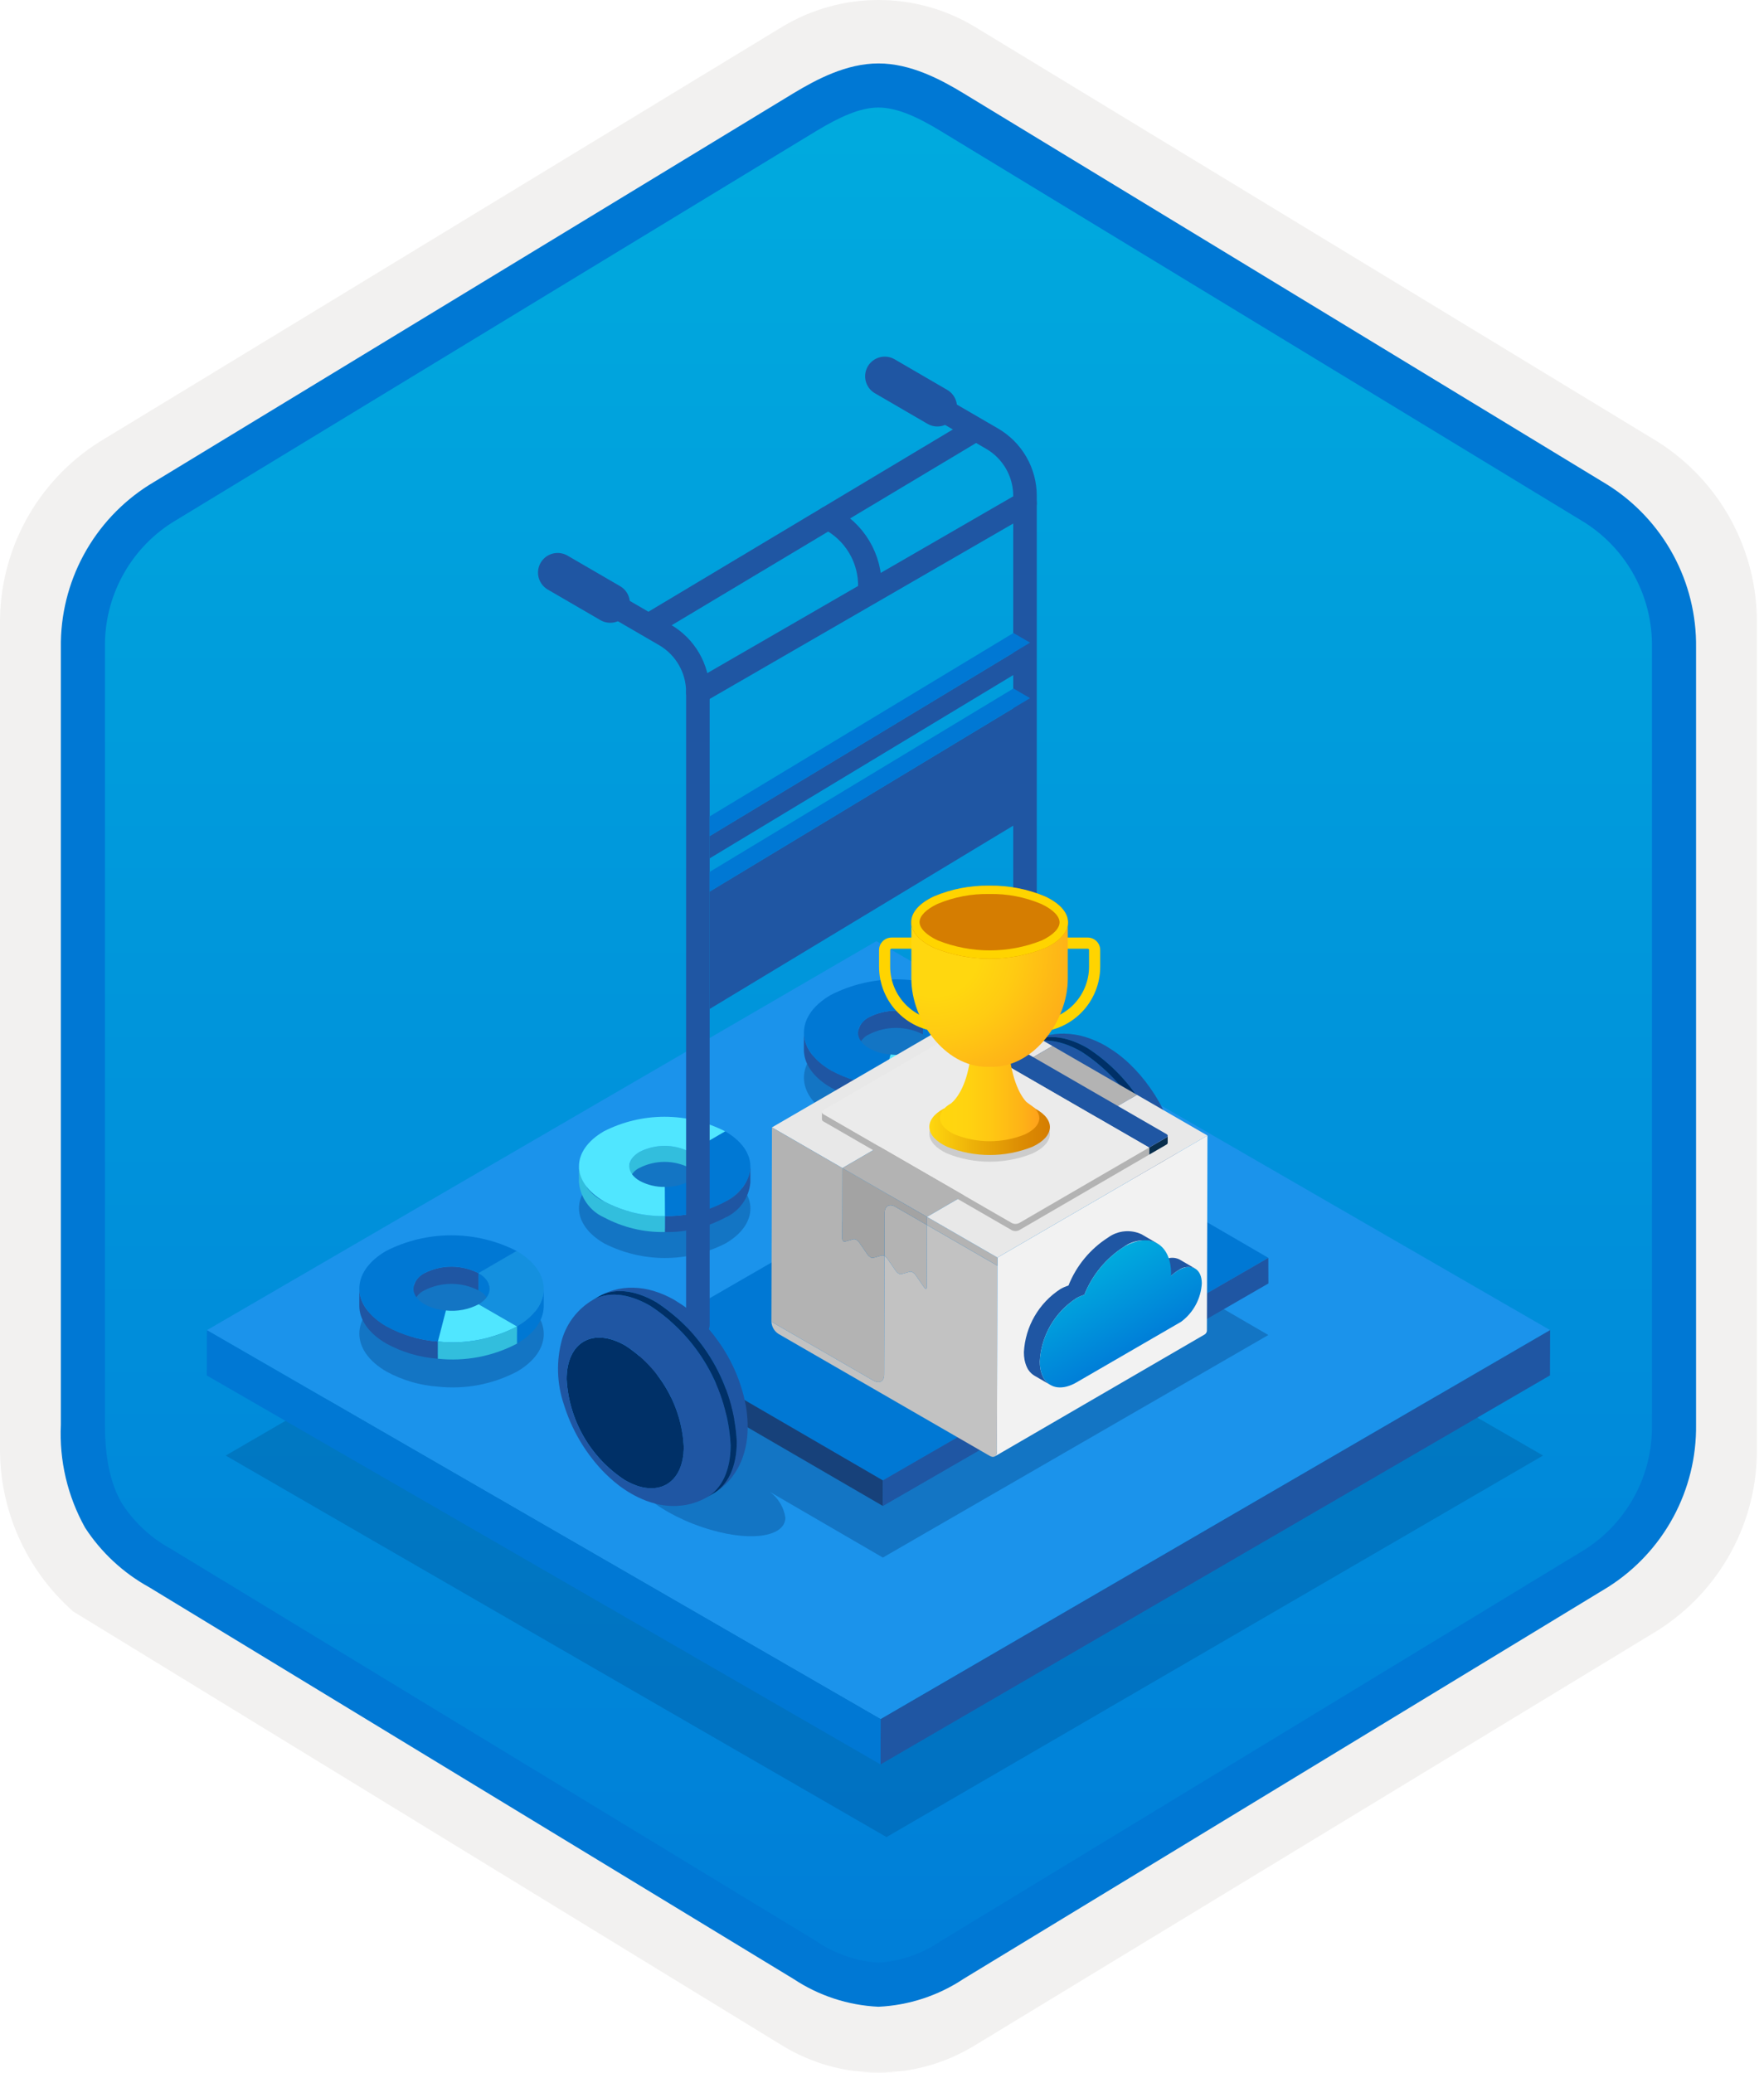 <svg width="160" height="188" viewBox="0 0 160 188" fill="none" xmlns="http://www.w3.org/2000/svg">
<g clip-path="url(#clip0)">
<path d="M79.678 188C82.759 187.994 85.78 187.141 88.408 185.534L150.384 147.874C153.165 146.11 155.449 143.665 157.019 140.771C158.589 137.876 159.394 134.628 159.356 131.336V56.621C159.392 53.328 158.587 50.081 157.017 47.187C155.447 44.293 153.163 41.848 150.384 40.083L88.408 2.423C85.775 0.838 82.759 0 79.686 0C76.612 0 73.596 0.838 70.963 2.423L8.988 40.098C6.205 41.86 3.918 44.305 2.345 47.199C0.772 50.093 -0.035 53.342 4.1431e-06 56.636V131.336C-0.019 134.119 0.556 136.874 1.686 139.418C2.816 141.962 4.474 144.236 6.552 146.089V146.115L70.963 185.549C73.588 187.149 76.603 187.996 79.678 188V188ZM80.326 6.952C82.278 6.952 84.755 8.165 86.465 9.209L147.222 46.403C150.974 48.688 153.09 55.284 153.09 60.035L152.458 131.336C152.458 136.087 149.259 140.355 145.506 142.64L85.11 179.021C81.676 181.109 78.885 181.109 75.451 179.021L14.243 142.549C10.49 140.265 7.472 136.072 7.472 131.336V57.688C7.504 55.323 8.113 53.001 9.246 50.925C10.379 48.848 12.001 47.079 13.972 45.771L74.548 9.209C76.258 8.165 78.374 6.952 80.326 6.952Z" fill="#F2F1F0"/>
<path fill-rule="evenodd" clip-rule="evenodd" d="M87.576 10.533C85.206 9.059 82.47 8.278 79.678 8.278C76.887 8.278 74.151 9.059 71.78 10.533L15.645 44.864C13.119 46.476 11.047 48.706 9.625 51.344C8.203 53.981 7.479 56.938 7.52 59.934V128.037C7.48 131.033 8.206 133.99 9.627 136.627C11.049 139.264 13.121 141.494 15.645 143.107L71.78 177.438C74.151 178.912 76.887 179.693 79.678 179.693C82.47 179.693 85.206 178.912 87.576 177.438L143.711 143.107C146.236 141.495 148.307 139.264 149.729 136.627C151.151 133.99 151.877 131.033 151.837 128.037V59.934C151.875 56.939 151.149 53.983 149.727 51.346C148.305 48.709 146.234 46.478 143.711 44.864L87.576 10.533Z" fill="url(#paint0_linear)"/>
<path fill-rule="evenodd" clip-rule="evenodd" d="M79.678 9.754C81.362 9.754 83.244 10.62 85.311 11.878L143.777 47.421C145.668 48.634 147.218 50.311 148.278 52.292C149.339 54.273 149.875 56.492 149.837 58.739V129.218C149.875 131.464 149.339 133.684 148.278 135.665C147.218 137.645 145.668 139.322 143.777 140.536L85.312 176.078L85.311 176.079C83.641 177.218 81.696 177.889 79.678 178.022C77.661 177.889 75.716 177.218 74.046 176.079L74.045 176.078L15.582 140.538L15.58 140.537C13.792 139.573 12.267 138.186 11.138 136.497C10.161 134.894 9.52 132.679 9.52 129.218V58.739C9.482 56.492 10.018 54.273 11.079 52.292C12.139 50.311 13.688 48.634 15.58 47.421L74.037 11.884L74.041 11.881C76.124 10.628 77.985 9.754 79.678 9.754ZM87.391 8.461L145.855 44.003C148.333 45.573 150.368 47.752 151.765 50.331C153.162 52.911 153.876 55.806 153.837 58.739V129.218C153.876 132.151 153.162 135.046 151.765 137.626C150.368 140.206 148.333 142.384 145.855 143.955L87.39 179.496C85.096 181.021 82.43 181.894 79.678 182.022C76.926 181.894 74.261 181.021 71.967 179.496H71.966L13.502 143.954L13.499 143.953C11.164 142.66 9.181 140.815 7.723 138.579C6.128 135.725 5.365 132.482 5.52 129.218V58.739C5.481 55.806 6.194 52.911 7.592 50.331C8.989 47.751 11.024 45.572 13.502 44.002L71.967 8.461L71.975 8.456C74.066 7.198 76.773 5.754 79.678 5.754C82.564 5.754 85.282 7.177 87.391 8.461V8.461Z" fill="#0078D4"/>
<path opacity="0.2" d="M139.96 132.026L80.41 166.633L20.471 132.027L80.021 97.42L139.96 132.026Z" fill="#003067"/>
<path d="M140.601 120.649L79.878 155.937L18.767 120.654L79.489 85.366L140.601 120.649Z" fill="#1B93EB"/>
<path d="M140.601 120.649L140.589 124.755L79.867 160.043L79.878 155.937L140.601 120.649Z" fill="#1F56A3"/>
<path d="M79.878 155.937L79.867 160.043L18.755 124.76L18.767 120.654L79.878 155.937Z" fill="#0078D4"/>
<path opacity="0.3" d="M65.768 106.42C64.065 105.553 62.182 105.101 60.271 105.101C58.36 105.101 56.477 105.553 54.774 106.42C51.748 108.179 51.764 111.029 54.81 112.788C56.513 113.655 58.396 114.107 60.307 114.107C62.218 114.107 64.101 113.655 65.804 112.788C68.83 111.029 68.814 108.179 65.768 106.42ZM62.567 110.919C61.864 111.278 61.086 111.465 60.296 111.465C59.507 111.465 58.729 111.278 58.026 110.919C56.767 110.192 56.758 109.015 58.009 108.288C58.713 107.929 59.492 107.742 60.282 107.742C61.071 107.742 61.85 107.929 62.554 108.288C63.813 109.015 63.818 110.192 62.567 110.919V110.919Z" fill="#003067"/>
<path d="M65.768 102.615L65.764 104.066L62.55 105.934L62.554 104.483L65.768 102.615Z" fill="#50E6FF"/>
<path d="M57.072 107.239L57.076 105.788C57.102 105.507 57.202 105.239 57.366 105.009C57.53 104.78 57.752 104.598 58.009 104.483C58.713 104.124 59.492 103.937 60.282 103.937C61.071 103.937 61.85 104.124 62.554 104.483L62.55 105.934C61.846 105.575 61.067 105.388 60.277 105.388C59.487 105.388 58.709 105.575 58.005 105.934C57.748 106.049 57.526 106.231 57.362 106.46C57.198 106.69 57.098 106.958 57.072 107.239V107.239Z" fill="#32BEDD"/>
<path d="M63.502 105.806L63.498 107.257C63.472 106.972 63.37 106.699 63.204 106.466C63.037 106.234 62.812 106.05 62.55 105.934L62.554 104.482C62.816 104.599 63.041 104.783 63.208 105.015C63.375 105.248 63.476 105.521 63.502 105.806Z" fill="#1F56A3"/>
<path d="M68.063 105.821L68.059 107.272C67.995 107.952 67.753 108.603 67.356 109.158C66.959 109.714 66.422 110.154 65.799 110.434C64.112 111.337 62.221 111.791 60.308 111.753L60.312 110.302C62.225 110.34 64.116 109.886 65.804 108.983C66.426 108.703 66.963 108.262 67.36 107.707C67.757 107.152 67.999 106.501 68.063 105.821Z" fill="#1F56A3"/>
<path d="M65.768 102.615C68.814 104.373 68.83 107.224 65.804 108.983C64.116 109.885 62.225 110.34 60.312 110.302L60.299 107.66C61.089 107.675 61.87 107.487 62.567 107.114C63.818 106.387 63.813 105.209 62.554 104.482L65.768 102.615Z" fill="#0078D4"/>
<path d="M60.312 110.302L60.308 111.753L60.295 109.111L60.299 107.66L60.312 110.302Z" fill="#0078D4"/>
<path d="M52.511 107.228L52.515 105.777C52.577 106.467 52.822 107.129 53.226 107.692C53.63 108.256 54.176 108.702 54.81 108.983C56.501 109.885 58.395 110.339 60.312 110.302L60.308 111.753C58.391 111.79 56.497 111.336 54.806 110.434C54.172 110.153 53.625 109.707 53.222 109.143C52.818 108.58 52.573 107.918 52.511 107.228V107.228Z" fill="#32BEDD"/>
<path d="M65.768 102.615L62.554 104.483C61.85 104.124 61.072 103.937 60.282 103.937C59.492 103.937 58.713 104.124 58.009 104.483C56.758 105.21 56.767 106.387 58.026 107.114C58.725 107.486 59.508 107.674 60.299 107.66L60.312 110.302C58.395 110.339 56.502 109.885 54.81 108.983C51.764 107.224 51.748 104.374 54.774 102.615C56.477 101.748 58.36 101.296 60.271 101.296C62.182 101.296 64.065 101.748 65.768 102.615V102.615Z" fill="#50E6FF"/>
<path d="M95.851 99.009C97.394 100.012 98.678 101.366 99.599 102.96C100.519 104.554 101.049 106.343 101.146 108.181C101.138 111.552 98.749 112.914 95.816 111.219C94.273 110.215 92.989 108.862 92.069 107.268C91.148 105.674 90.618 103.885 90.52 102.047C90.528 98.677 92.922 97.317 95.851 99.009Z" fill="#003067"/>
<path d="M106.742 104.285C106.333 102.254 105.5 100.333 104.298 98.646C103.759 97.875 103.146 97.159 102.466 96.509C102.119 96.177 101.752 95.866 101.368 95.577C101.062 95.346 100.628 95.074 100.302 94.872C99.707 94.526 99.074 94.251 98.415 94.05C97.815 93.871 97.193 93.772 96.567 93.757C95.968 93.739 95.37 93.814 94.794 93.98C94.317 94.115 93.858 94.309 93.428 94.557C94.762 93.782 96.609 93.891 98.645 95.067C100.776 96.451 102.549 98.32 103.819 100.52C105.09 102.721 105.822 105.19 105.955 107.728C105.949 110.04 105.133 111.667 103.816 112.432C104.431 112.076 104.975 111.611 105.422 111.059C105.842 110.539 106.179 109.957 106.421 109.333C106.709 108.576 106.879 107.78 106.925 106.971C106.976 106.072 106.914 105.169 106.742 104.285V104.285Z" fill="#1F56A3"/>
<path d="M98.088 95.391C96.051 94.215 94.204 94.106 92.87 94.881C91.54 95.676 90.555 96.94 90.109 98.424C89.565 100.37 89.621 102.435 90.27 104.348C90.952 106.561 92.126 108.59 93.704 110.284C94.175 110.781 94.684 111.242 95.224 111.663C95.593 111.947 95.981 112.206 96.384 112.439C96.821 112.689 97.276 112.906 97.746 113.086C98.061 113.202 98.382 113.299 98.708 113.377C99.492 113.565 100.304 113.606 101.103 113.498C101.431 113.452 101.755 113.379 102.071 113.28C102.485 113.15 102.883 112.974 103.259 112.756C104.575 111.991 105.391 110.364 105.398 108.052C105.264 105.515 104.532 103.045 103.262 100.844C101.991 98.644 100.219 96.775 98.088 95.391ZM95.816 111.219C94.273 110.215 92.989 108.861 92.069 107.267C91.149 105.674 90.618 103.885 90.52 102.047C90.529 98.677 92.922 97.316 95.851 99.009C97.394 100.012 98.678 101.366 99.599 102.96C100.519 104.554 101.049 106.343 101.146 108.181C101.138 111.552 98.749 112.914 95.816 111.219Z" fill="#1F56A3"/>
<path d="M98.645 95.067C96.609 93.891 94.761 93.782 93.427 94.557L92.87 94.881C94.204 94.106 96.051 94.215 98.088 95.391C100.219 96.775 101.991 98.644 103.262 100.844C104.532 103.045 105.264 105.514 105.398 108.052C105.391 110.364 104.575 111.991 103.259 112.756L103.816 112.432C105.133 111.667 105.949 110.04 105.955 107.728C105.822 105.19 105.09 102.721 103.819 100.52C102.549 98.32 100.776 96.451 98.645 95.067V95.067Z" fill="#003067"/>
<path opacity="0.3" d="M115.042 121.094L92.949 108.255L57.986 128.441L65.177 132.619C61.538 131.264 57.858 131.214 57.221 132.827C56.499 134.654 60.003 137.473 64.483 138.767C68.39 139.896 71.221 139.292 71.236 137.664C71.099 136.733 70.599 135.895 69.845 135.332L80.079 141.28L115.042 121.094Z" fill="#003067"/>
<path d="M57.986 121.441L80.079 134.28L115.042 114.094L92.949 101.255L57.986 121.441Z" fill="#0078D4"/>
<path d="M57.986 121.441L57.993 123.763L80.085 136.602L80.079 134.28L57.986 121.441Z" fill="#17417A"/>
<path d="M80.079 134.28L80.085 136.602L115.048 116.416L115.042 114.094L80.079 134.28Z" fill="#1F56A3"/>
<path d="M50.58 51.937L60.315 57.594C61.223 58.121 61.977 58.878 62.501 59.789C63.025 60.699 63.3 61.731 63.3 62.781V120.156" stroke="#1F56A3" stroke-width="2.136" stroke-miterlimit="10" stroke-linecap="round"/>
<path d="M55.351 54.709L50.58 51.937" stroke="#1F56A3" stroke-width="3.561" stroke-miterlimit="10" stroke-linecap="round"/>
<path d="M85.02 36.903L80.25 34.13" stroke="#1F56A3" stroke-width="3.561" stroke-miterlimit="10" stroke-linecap="round"/>
<path d="M80.25 34.13L89.985 39.788C90.893 40.315 91.647 41.072 92.171 41.983C92.695 42.893 92.97 43.925 92.97 44.975V102.629" stroke="#1F56A3" stroke-width="2.136" stroke-miterlimit="10" stroke-linecap="round"/>
<path d="M56.725 122.054C58.268 123.057 59.553 124.411 60.473 126.005C61.393 127.599 61.924 129.388 62.02 131.226C62.012 134.597 59.623 135.958 56.69 134.264C55.147 133.26 53.863 131.906 52.943 130.312C52.023 128.718 51.492 126.929 51.395 125.091C51.403 121.721 53.796 120.361 56.725 122.054Z" fill="#003067"/>
<path d="M67.616 127.329C67.207 125.299 66.375 123.377 65.172 121.691C64.633 120.92 64.02 120.204 63.341 119.553C62.993 119.221 62.626 118.91 62.242 118.622C61.936 118.391 61.502 118.119 61.176 117.917C60.581 117.571 59.948 117.295 59.289 117.095C58.689 116.915 58.068 116.817 57.441 116.802C56.842 116.784 56.244 116.859 55.668 117.024C55.191 117.16 54.732 117.354 54.302 117.602C55.636 116.826 57.483 116.936 59.52 118.112C61.65 119.496 63.423 121.364 64.694 123.565C65.964 125.765 66.696 128.235 66.829 130.772C66.823 133.085 66.007 134.712 64.69 135.477C65.305 135.121 65.849 134.656 66.296 134.104C66.716 133.584 67.053 133.001 67.295 132.378C67.584 131.621 67.754 130.824 67.799 130.016C67.85 129.116 67.788 128.214 67.616 127.329V127.329Z" fill="#1F56A3"/>
<path d="M58.962 118.436C56.925 117.26 55.078 117.15 53.744 117.926C52.414 118.721 51.429 119.985 50.983 121.469C50.439 123.415 50.496 125.48 51.145 127.393C51.827 129.605 53 131.634 54.578 133.328C55.05 133.826 55.558 134.287 56.099 134.708C56.468 134.992 56.855 135.251 57.258 135.484C57.695 135.734 58.15 135.95 58.62 136.131C58.935 136.246 59.256 136.344 59.582 136.422C60.366 136.61 61.178 136.651 61.977 136.542C62.305 136.496 62.629 136.423 62.945 136.325C63.359 136.195 63.758 136.019 64.133 135.801C65.449 135.036 66.265 133.409 66.272 131.097C66.138 128.559 65.406 126.089 64.136 123.889C62.866 121.689 61.093 119.82 58.962 118.436ZM56.69 134.264C55.147 133.26 53.863 131.906 52.943 130.312C52.023 128.718 51.492 126.929 51.395 125.091C51.403 121.721 53.796 120.361 56.725 122.054C58.268 123.057 59.553 124.411 60.473 126.005C61.393 127.599 61.924 129.388 62.02 131.226C62.012 134.597 59.623 135.958 56.69 134.264Z" fill="#1F56A3"/>
<path d="M59.52 118.112C57.483 116.936 55.636 116.826 54.302 117.602L53.744 117.926C55.078 117.15 56.925 117.26 58.962 118.436C61.093 119.82 62.866 121.689 64.136 123.889C65.406 126.089 66.138 128.559 66.272 131.097C66.265 133.409 65.449 135.036 64.133 135.801L64.69 135.477C66.007 134.712 66.823 133.085 66.829 130.772C66.696 128.235 65.964 125.765 64.694 123.565C63.423 121.365 61.65 119.496 59.52 118.112V118.112Z" fill="#003067"/>
<path d="M64.369 80.87V91.517L93.44 73.964L93.427 63.324L64.369 80.87Z" fill="#1F56A3"/>
<path d="M93.427 63.324L91.922 62.449L64.369 79.086V80.87L93.427 63.324Z" fill="#0078D4"/>
<path d="M64.369 75.837V77.858L93.44 60.305L93.427 58.291L64.369 75.837Z" fill="#1F56A3"/>
<path d="M93.427 58.291L91.922 57.416L64.369 74.053V75.837L93.427 58.291Z" fill="#0078D4"/>
<path d="M58.944 56.654L88.136 39.176" stroke="#1F56A3" stroke-width="2.136" stroke-miterlimit="10" stroke-linecap="round"/>
<path d="M63.3 62.782L92.97 45.636" stroke="#1F56A3" stroke-width="2.136" stroke-miterlimit="10" stroke-linecap="round"/>
<path opacity="0.3" d="M87.177 94.345C85.346 93.412 83.319 92.925 81.263 92.925C79.208 92.925 77.181 93.412 75.35 94.345C72.094 96.237 72.111 99.304 75.388 101.196C76.826 101.979 78.414 102.444 80.047 102.56C82.519 102.824 85.014 102.35 87.216 101.196C90.472 99.304 90.455 96.237 87.177 94.345ZM80.772 99.747C80.097 99.7 79.441 99.509 78.846 99.186C77.491 98.404 77.484 97.136 78.83 96.354C79.587 95.969 80.424 95.768 81.274 95.769C82.123 95.769 82.96 95.97 83.717 96.355C85.072 97.138 85.077 98.404 83.733 99.185C82.824 99.662 81.793 99.857 80.772 99.747V99.747Z" fill="#003067"/>
<path d="M87.177 90.25L87.173 91.811L83.713 93.822L83.717 92.261L87.177 90.25Z" fill="#0078D4"/>
<path d="M84.737 93.685L84.733 95.246C84.705 94.939 84.596 94.646 84.417 94.395C84.237 94.145 83.995 93.947 83.713 93.822L83.717 92.26C83.999 92.385 84.242 92.584 84.421 92.834C84.601 93.084 84.71 93.378 84.737 93.685Z" fill="#0078D4"/>
<path d="M77.82 95.227L77.825 93.666C77.853 93.363 77.961 93.074 78.138 92.827C78.314 92.58 78.553 92.384 78.83 92.259C79.587 91.874 80.424 91.674 81.274 91.674C82.123 91.674 82.96 91.875 83.717 92.261L83.713 93.822C82.956 93.436 82.119 93.235 81.269 93.235C80.42 93.235 79.582 93.436 78.825 93.821C78.549 93.945 78.31 94.141 78.133 94.388C77.957 94.635 77.849 94.925 77.82 95.227V95.227Z" fill="#1F56A3"/>
<path d="M89.647 93.699L89.642 95.26C89.639 96.492 88.829 97.722 87.212 98.662L87.216 97.101C88.834 96.161 89.643 94.931 89.647 93.699Z" fill="#0078D4"/>
<path d="M87.177 90.25C90.455 92.142 90.472 95.209 87.216 97.101L83.733 95.09C85.077 94.309 85.072 93.043 83.717 92.26L87.177 90.25Z" fill="#1490DF"/>
<path d="M87.216 97.101L87.212 98.662L83.729 96.652L83.733 95.09L87.216 97.101Z" fill="#1490DF"/>
<path d="M72.914 95.213L72.919 93.652C72.915 94.899 73.739 96.149 75.388 97.101C76.826 97.884 78.414 98.349 80.047 98.465L80.043 100.026C78.41 99.91 76.821 99.445 75.384 98.662C73.734 97.71 72.911 96.461 72.914 95.213Z" fill="#1F56A3"/>
<path d="M87.177 90.25L83.717 92.261C82.96 91.875 82.123 91.674 81.274 91.674C80.424 91.674 79.587 91.874 78.83 92.259C77.484 93.041 77.491 94.309 78.846 95.092C79.441 95.414 80.097 95.605 80.772 95.652L80.047 98.465C78.414 98.349 76.826 97.884 75.388 97.101C72.111 95.209 72.094 92.142 75.35 90.25C77.181 89.317 79.208 88.831 81.263 88.831C83.319 88.831 85.346 89.317 87.177 90.25Z" fill="#0078D4"/>
<path d="M80.772 95.652L80.768 97.214L80.043 100.026L80.047 98.465L80.772 95.652Z" fill="#0078D4"/>
<path d="M83.733 95.09L87.216 97.101C85.014 98.255 82.519 98.73 80.047 98.465L80.772 95.652C81.793 95.762 82.824 95.567 83.733 95.09V95.09Z" fill="#50E6FF"/>
<path d="M87.216 97.101L87.212 98.662C85.009 99.816 82.514 100.291 80.043 100.026L80.047 98.465C82.519 98.73 85.014 98.255 87.216 97.101Z" fill="#32BEDD"/>
<path d="M70.019 102.26L89.068 91.19L95.458 94.879L76.409 105.95L70.019 102.26Z" fill="#E8E8E8"/>
<path d="M80.199 124.689C80.197 125.3 79.765 125.544 79.235 125.238L69.969 119.888L70.019 102.26L76.409 105.95L76.391 112.321C76.386 112.375 76.395 112.429 76.417 112.478C76.439 112.527 76.473 112.57 76.517 112.602C76.536 112.613 76.558 112.62 76.58 112.623C76.603 112.626 76.625 112.624 76.647 112.618L77.417 112.4C77.506 112.385 77.598 112.405 77.673 112.456C77.774 112.517 77.862 112.598 77.929 112.696L78.692 113.798C78.759 113.895 78.846 113.975 78.947 114.035C79.022 114.087 79.114 114.107 79.204 114.094L79.973 113.876C80.063 113.861 80.155 113.881 80.23 113.932L80.199 124.689Z" fill="#B3B3B3"/>
<path d="M84.078 111.115L84.062 116.75C84.061 116.883 84.01 116.928 83.935 116.885C83.883 116.849 83.839 116.804 83.805 116.751L83.042 115.648C82.975 115.551 82.888 115.469 82.786 115.408C82.712 115.357 82.62 115.337 82.53 115.352L81.76 115.57C81.671 115.584 81.579 115.563 81.504 115.511C81.403 115.451 81.316 115.371 81.249 115.274L80.485 114.172C80.441 114.109 80.389 114.053 80.331 114.003C80.299 113.976 80.265 113.952 80.23 113.931L80.241 110.002C80.243 109.394 80.672 109.149 81.202 109.454L84.078 111.115Z" fill="#B3B3B3"/>
<path d="M76.409 105.95L95.458 94.879L103.129 99.308L84.08 110.378L76.409 105.95Z" fill="#B3B3B3"/>
<path d="M84.08 110.378L84.078 111.115L81.202 109.454C80.672 109.149 80.243 109.394 80.241 110.002L80.23 113.931C80.265 113.952 80.299 113.976 80.331 114.003C80.299 113.977 80.265 113.953 80.23 113.932C80.155 113.881 80.063 113.861 79.973 113.876L79.204 114.094C79.114 114.107 79.022 114.086 78.947 114.035C78.846 113.975 78.759 113.894 78.692 113.798L77.928 112.696C77.862 112.598 77.774 112.517 77.673 112.456C77.598 112.405 77.506 112.385 77.417 112.4L76.647 112.618C76.625 112.624 76.602 112.626 76.58 112.623C76.558 112.62 76.536 112.613 76.516 112.602C76.473 112.57 76.439 112.527 76.417 112.478C76.395 112.429 76.386 112.375 76.391 112.321L76.409 105.949L84.08 110.378Z" fill="#A3A3A3"/>
<path d="M90.468 114.805L90.42 131.696C90.419 132.099 90.131 132.263 89.78 132.061L70.605 120.99C70.42 120.869 70.266 120.706 70.155 120.515C70.045 120.323 69.981 120.109 69.969 119.888L79.235 125.238C79.765 125.543 80.197 125.3 80.199 124.689L80.23 113.932C80.265 113.953 80.299 113.977 80.331 114.003C80.389 114.053 80.441 114.109 80.485 114.172L81.249 115.274C81.316 115.371 81.403 115.452 81.504 115.511C81.579 115.563 81.671 115.584 81.76 115.57L82.53 115.352C82.62 115.337 82.712 115.357 82.787 115.408C82.888 115.469 82.975 115.551 83.042 115.648L83.805 116.751C83.839 116.804 83.883 116.85 83.935 116.885C84.01 116.928 84.061 116.883 84.062 116.75L84.078 111.115L90.468 114.805Z" fill="#C2C2C2"/>
<path d="M109.52 102.998L90.47 114.068L90.468 114.805L90.42 131.696C90.428 131.774 90.415 131.853 90.382 131.925C90.349 131.997 90.298 132.059 90.234 132.104L109.283 121.034C109.347 120.988 109.398 120.927 109.431 120.855C109.464 120.783 109.477 120.704 109.47 120.625L109.517 103.735L109.517 103.735L109.517 103.735L109.52 102.998Z" fill="#F2F2F2"/>
<path d="M84.08 110.378L90.47 114.068L90.468 114.805L84.078 111.115L84.08 110.378Z" fill="#B3B3B3"/>
<path d="M84.08 110.378L103.129 99.308L109.52 102.998L90.47 114.068L84.08 110.378Z" fill="#E8E8E8"/>
<path d="M89.167 93.853C89.414 93.996 89.422 94.229 89.173 94.374C89.033 94.445 88.879 94.481 88.723 94.481C88.567 94.481 88.413 94.444 88.274 94.373C88.02 94.226 88.016 93.999 88.266 93.853C88.406 93.782 88.56 93.745 88.717 93.745C88.873 93.745 89.028 93.782 89.167 93.853V93.853Z" fill="#32B0E7"/>
<path d="M105.809 103.169L104.227 104.089L104.225 104.737L105.807 103.818C105.836 103.805 105.862 103.784 105.881 103.758C105.9 103.732 105.911 103.701 105.914 103.669L105.916 103.021C105.913 103.053 105.901 103.083 105.883 103.11C105.864 103.136 105.838 103.156 105.809 103.169Z" fill="#092E4C"/>
<path d="M105.807 102.87C105.952 102.954 105.953 103.086 105.809 103.169L104.227 104.089L86.471 93.838L87.939 92.984L88.053 92.918C88.133 92.877 88.222 92.856 88.311 92.856C88.401 92.856 88.49 92.877 88.57 92.918L105.807 102.87ZM88.274 94.373C88.413 94.444 88.567 94.481 88.723 94.481C88.879 94.481 89.033 94.445 89.173 94.374C89.422 94.229 89.413 93.996 89.167 93.854C89.028 93.782 88.873 93.745 88.716 93.745C88.56 93.745 88.406 93.782 88.266 93.854C88.016 93.999 88.02 94.226 88.274 94.373" fill="#1F56A3"/>
<path d="M87.94 92.984L86.471 93.837L104.227 104.089L92.448 110.934C92.343 110.987 92.228 111.015 92.11 111.015C91.993 111.016 91.877 110.988 91.772 110.935L74.692 101.074C74.651 101.06 74.616 101.033 74.591 100.998C74.566 100.963 74.553 100.921 74.553 100.878C74.553 100.835 74.566 100.793 74.591 100.758C74.616 100.723 74.652 100.696 74.692 100.682L87.94 92.984Z" fill="#EBEBEB"/>
<path d="M92.448 110.934C92.343 110.987 92.228 111.015 92.11 111.015C91.993 111.016 91.877 110.988 91.772 110.935L74.692 101.074C74.653 101.057 74.62 101.03 74.596 100.995C74.571 100.961 74.556 100.92 74.553 100.878L74.551 101.527C74.554 101.569 74.569 101.609 74.594 101.644C74.618 101.678 74.652 101.705 74.69 101.723L91.77 111.584C91.875 111.637 91.991 111.664 92.109 111.664C92.226 111.664 92.342 111.636 92.446 111.582L104.225 104.737L104.227 104.089L92.448 110.934Z" fill="#B3B3B3"/>
<path opacity="0.15" d="M93.899 101.17C93.96 101.237 93.924 101.201 93.887 101.158C93.454 100.682 90.312 100.548 89.897 99.224L89.135 99.2C88.732 100.432 85.499 101.286 85.614 101.158C83.76 102.159 83.857 103.678 85.907 104.629C88.39 105.624 91.16 105.624 93.643 104.629C95.674 103.684 95.754 102.171 93.899 101.17Z" fill="#1F1D20"/>
<path d="M98.658 86.053C98.69 86.053 98.721 86.066 98.744 86.089C98.767 86.112 98.779 86.143 98.78 86.175V87.682C98.778 88.987 98.258 90.237 97.335 91.159C96.412 92.081 95.161 92.599 93.856 92.599H85.663C84.359 92.598 83.108 92.08 82.185 91.158C81.263 90.236 80.743 88.986 80.74 87.682V86.175C80.74 86.143 80.753 86.112 80.776 86.089C80.799 86.066 80.83 86.053 80.862 86.053L98.658 86.053ZM98.658 85.04H80.868C80.567 85.041 80.279 85.16 80.066 85.373C79.854 85.586 79.734 85.874 79.733 86.175V87.682C79.733 88.461 79.886 89.232 80.184 89.951C80.482 90.671 80.919 91.325 81.47 91.875C82.02 92.426 82.674 92.863 83.394 93.161C84.113 93.459 84.884 93.612 85.663 93.612H93.862C94.641 93.612 95.412 93.459 96.132 93.161C96.852 92.863 97.505 92.426 98.056 91.875C98.607 91.325 99.043 90.671 99.341 89.951C99.639 89.232 99.793 88.461 99.792 87.682V86.175C99.792 85.874 99.672 85.586 99.46 85.373C99.247 85.16 98.958 85.041 98.658 85.04V85.04Z" fill="#FFD400"/>
<path d="M93.899 100.56C93.96 100.627 93.924 100.591 93.887 100.548C93.454 100.072 90.312 99.938 89.897 98.614L89.135 98.59C88.732 99.822 85.499 100.676 85.614 100.548C83.76 101.549 83.857 103.068 85.907 104.019C88.39 105.014 91.16 105.014 93.643 104.019C95.674 103.074 95.754 101.561 93.899 100.56Z" fill="url(#paint1_linear)"/>
<path d="M93.088 99.944C92.459 99.261 91.66 97.748 91.416 94.435C91.398 94.149 91.367 93.539 91.367 93.539H88.152C88.152 93.539 88.146 94.216 88.134 94.533C88 97.644 87.152 99.163 86.481 99.883C86.417 99.95 86.35 100.013 86.279 100.072C84.815 100.896 84.919 102.122 86.584 102.897C88.63 103.721 90.914 103.721 92.96 102.897C94.54 102.159 94.686 101.006 93.417 100.188C93.338 100.133 93.118 99.975 93.088 99.944Z" fill="url(#paint2_linear)"/>
<path d="M90.05 96.76H89.47C85.712 96.76 82.662 92.532 82.662 88.774V83.753L96.852 83.576V88.774C96.858 92.532 93.808 96.76 90.05 96.76Z" fill="url(#paint3_radial)"/>
<path d="M94.772 81.307C97.553 82.6 97.572 84.699 94.802 85.992C91.576 87.285 87.975 87.285 84.748 85.992C81.966 84.699 81.954 82.6 84.718 81.307C87.944 80.013 91.545 80.013 94.772 81.307V81.307Z" fill="url(#paint4_linear)"/>
<path d="M89.738 81.093C91.355 81.057 92.96 81.364 94.448 81.996C95.485 82.478 96.107 83.1 96.107 83.662C96.107 84.217 95.497 84.833 94.479 85.309C91.455 86.507 88.088 86.504 85.065 85.303C84.028 84.821 83.406 84.198 83.406 83.637C83.406 83.082 84.016 82.466 85.035 81.99C86.522 81.363 88.125 81.058 89.738 81.093V81.093ZM89.738 80.337C88.015 80.304 86.304 80.634 84.718 81.307C81.954 82.6 81.966 84.699 84.754 85.992C87.981 87.285 91.582 87.285 94.808 85.992C97.572 84.699 97.559 82.6 94.778 81.307C93.184 80.635 91.467 80.305 89.738 80.337Z" fill="#FFD400"/>
<path d="M75.099 46.981C76.272 47.565 77.254 48.472 77.927 49.596C78.601 50.72 78.938 52.013 78.898 53.323" stroke="#1F56A3" stroke-width="2.136" stroke-miterlimit="10" stroke-linecap="round"/>
<path opacity="0.3" d="M46.852 117.561C45.02 116.629 42.994 116.142 40.938 116.142C38.883 116.142 36.856 116.629 35.024 117.561C31.768 119.454 31.785 122.52 35.063 124.413C36.5 125.195 38.089 125.661 39.722 125.777C42.194 126.041 44.689 125.567 46.891 124.413C50.147 122.52 50.129 119.454 46.852 117.561ZM40.447 122.964C39.772 122.917 39.115 122.725 38.52 122.403C37.166 121.621 37.158 120.353 38.505 119.571C39.262 119.186 40.099 118.985 40.949 118.985C41.798 118.986 42.635 119.187 43.392 119.572C44.747 120.354 44.752 121.621 43.408 122.402C42.498 122.878 41.468 123.074 40.447 122.964V122.964Z" fill="#003067"/>
<path d="M46.852 113.467L46.848 115.028L43.388 117.039L43.392 115.477L46.852 113.467Z" fill="#0078D4"/>
<path d="M44.412 116.902L44.408 118.463C44.38 118.157 44.271 117.863 44.092 117.612C43.912 117.362 43.669 117.164 43.388 117.039L43.392 115.478C43.674 115.603 43.917 115.801 44.096 116.051C44.275 116.301 44.384 116.595 44.412 116.902V116.902Z" fill="#0078D4"/>
<path d="M37.495 118.444L37.499 116.882C37.528 116.58 37.636 116.291 37.812 116.044C37.989 115.797 38.228 115.601 38.505 115.476C39.262 115.091 40.099 114.89 40.948 114.891C41.798 114.891 42.635 115.092 43.392 115.477L43.388 117.039C42.631 116.653 41.794 116.452 40.944 116.452C40.095 116.452 39.257 116.652 38.5 117.037C38.223 117.162 37.984 117.358 37.808 117.605C37.631 117.852 37.523 118.141 37.495 118.444V118.444Z" fill="#1F56A3"/>
<path d="M49.321 116.916L49.317 118.477C49.313 119.709 48.504 120.939 46.886 121.879L46.891 120.318C48.508 119.378 49.318 118.148 49.321 116.916Z" fill="#0078D4"/>
<path d="M46.852 113.467C50.129 115.359 50.147 118.426 46.891 120.318L43.408 118.307C44.752 117.526 44.747 116.26 43.392 115.477L46.852 113.467Z" fill="#1490DF"/>
<path d="M46.891 120.318L46.886 121.879L43.404 119.868L43.408 118.307L46.891 120.318Z" fill="#1490DF"/>
<path d="M32.589 118.43L32.593 116.868C32.59 118.116 33.414 119.366 35.063 120.318C36.5 121.101 38.089 121.566 39.722 121.682L39.717 123.243C38.085 123.127 36.496 122.662 35.058 121.879C33.409 120.927 32.586 119.677 32.589 118.43Z" fill="#1F56A3"/>
<path d="M46.852 113.467L43.392 115.477C42.635 115.092 41.798 114.891 40.948 114.891C40.099 114.89 39.261 115.091 38.504 115.476C37.158 116.258 37.165 117.526 38.52 118.309C39.115 118.631 39.772 118.822 40.447 118.869L39.722 121.682C38.089 121.566 36.5 121.101 35.063 120.318C31.785 118.426 31.768 115.359 35.024 113.467C36.856 112.534 38.883 112.048 40.938 112.048C42.994 112.048 45.02 112.534 46.852 113.467Z" fill="#0078D4"/>
<path d="M40.447 118.869L40.442 120.43L39.717 123.243L39.722 121.682L40.447 118.869Z" fill="#0078D4"/>
<path d="M43.408 118.307L46.891 120.318C44.689 121.472 42.194 121.946 39.722 121.682L40.447 118.869C41.468 118.979 42.498 118.784 43.408 118.307V118.307Z" fill="#50E6FF"/>
<path d="M46.891 120.318L46.886 121.879C44.684 123.033 42.189 123.508 39.717 123.243L39.722 121.682C42.194 121.947 44.688 121.472 46.891 120.318V120.318Z" fill="#32BEDD"/>
<path d="M108.396 115.062L106.956 114.225C106.717 114.114 106.453 114.069 106.191 114.094C105.929 114.12 105.678 114.215 105.465 114.37C105.216 114.516 104.985 114.692 104.777 114.893L106.217 115.73C106.425 115.529 106.656 115.353 106.905 115.207C107.118 115.052 107.369 114.957 107.631 114.931C107.893 114.906 108.157 114.951 108.396 115.062Z" fill="#1F56A3"/>
<path d="M96.17 116.931C96.404 116.794 96.653 116.685 96.912 116.605C97.625 114.812 98.883 113.288 100.509 112.249C100.941 111.934 101.45 111.741 101.983 111.689C102.515 111.637 103.052 111.728 103.537 111.953L104.977 112.79C104.492 112.565 103.955 112.474 103.423 112.526C102.89 112.578 102.382 112.771 101.949 113.086C100.323 114.125 99.065 115.649 98.352 117.442C98.093 117.522 97.844 117.631 97.611 117.768C96.648 118.394 95.848 119.239 95.274 120.234C94.701 121.228 94.37 122.344 94.31 123.491C94.309 123.721 94.329 123.951 94.37 124.177C94.375 124.207 94.385 124.24 94.391 124.276C94.449 124.546 94.548 124.804 94.683 125.045C94.699 125.068 94.717 125.091 94.733 125.115C94.873 125.322 95.058 125.496 95.274 125.623L93.834 124.786C93.618 124.659 93.433 124.485 93.293 124.278C93.277 124.254 93.259 124.232 93.243 124.208C93.108 123.967 93.009 123.709 92.951 123.439C92.945 123.403 92.935 123.37 92.929 123.34C92.889 123.114 92.869 122.884 92.87 122.654C92.93 121.507 93.26 120.391 93.834 119.397C94.408 118.402 95.208 117.557 96.17 116.931Z" fill="#1F56A3"/>
<path d="M101.949 113.086C100.323 114.125 99.065 115.649 98.352 117.442C98.093 117.522 97.844 117.631 97.611 117.768C96.648 118.394 95.848 119.239 95.274 120.234C94.701 121.228 94.37 122.344 94.31 123.491C94.309 123.721 94.329 123.951 94.37 124.177C94.375 124.207 94.385 124.24 94.391 124.276C94.45 124.546 94.548 124.804 94.683 125.045C94.699 125.069 94.717 125.091 94.733 125.115C95.308 125.948 96.393 126.112 97.638 125.393L107.128 119.893C107.678 119.485 108.132 118.961 108.457 118.359C108.782 117.756 108.97 117.089 109.008 116.405C109.004 115.077 108.061 114.54 106.906 115.207C106.656 115.353 106.425 115.529 106.217 115.731C106.222 115.662 106.222 115.596 106.222 115.53C106.214 112.819 104.3 111.729 101.949 113.086Z" fill="url(#paint5_linear)"/>
</g>
<defs>
<linearGradient id="paint0_linear" x1="79.678" y1="8.278" x2="79.678" y2="179.693" gradientUnits="userSpaceOnUse">
<stop stop-color="#00ABDE"/>
<stop offset="1" stop-color="#007ED8"/>
</linearGradient>
<linearGradient id="paint1_linear" x1="84.293" y1="101.678" x2="95.231" y2="101.678" gradientUnits="userSpaceOnUse">
<stop stop-color="#FFD70F"/>
<stop offset="0.34" stop-color="#EEB309"/>
<stop offset="0.77" stop-color="#DC8C03"/>
<stop offset="1" stop-color="#D57D01"/>
</linearGradient>
<linearGradient id="paint2_linear" x1="85.253" y1="98.527" x2="94.269" y2="98.527" gradientUnits="userSpaceOnUse">
<stop stop-color="#FFD70F"/>
<stop offset="0.27" stop-color="#FFD310"/>
<stop offset="0.54" stop-color="#FFC613"/>
<stop offset="0.83" stop-color="#FEB217"/>
<stop offset="1" stop-color="#FEA11B"/>
</linearGradient>
<radialGradient id="paint3_radial" cx="0" cy="0" r="1" gradientUnits="userSpaceOnUse" gradientTransform="translate(84.685 86.242) scale(15.27)">
<stop offset="0.27" stop-color="#FFD70F"/>
<stop offset="0.49" stop-color="#FFCB12"/>
<stop offset="0.88" stop-color="#FEAC19"/>
<stop offset="1" stop-color="#FEA11B"/>
</radialGradient>
<linearGradient id="paint4_linear" x1="1308.54" y1="4446.51" x2="1359.56" y2="4349.4" gradientUnits="userSpaceOnUse">
<stop stop-color="#FFD70F"/>
<stop offset="0.34" stop-color="#EEB309"/>
<stop offset="0.77" stop-color="#DC8C03"/>
<stop offset="1" stop-color="#D57D01"/>
</linearGradient>
<linearGradient id="paint5_linear" x1="102.936" y1="122.334" x2="98.685" y2="114.971" gradientUnits="userSpaceOnUse">
<stop stop-color="#007ED8"/>
<stop offset="1" stop-color="#00ABDE"/>
</linearGradient>
<clipPath id="clip0">
<rect width="159.356" height="188" fill="white"/>
</clipPath>
</defs>
</svg>
